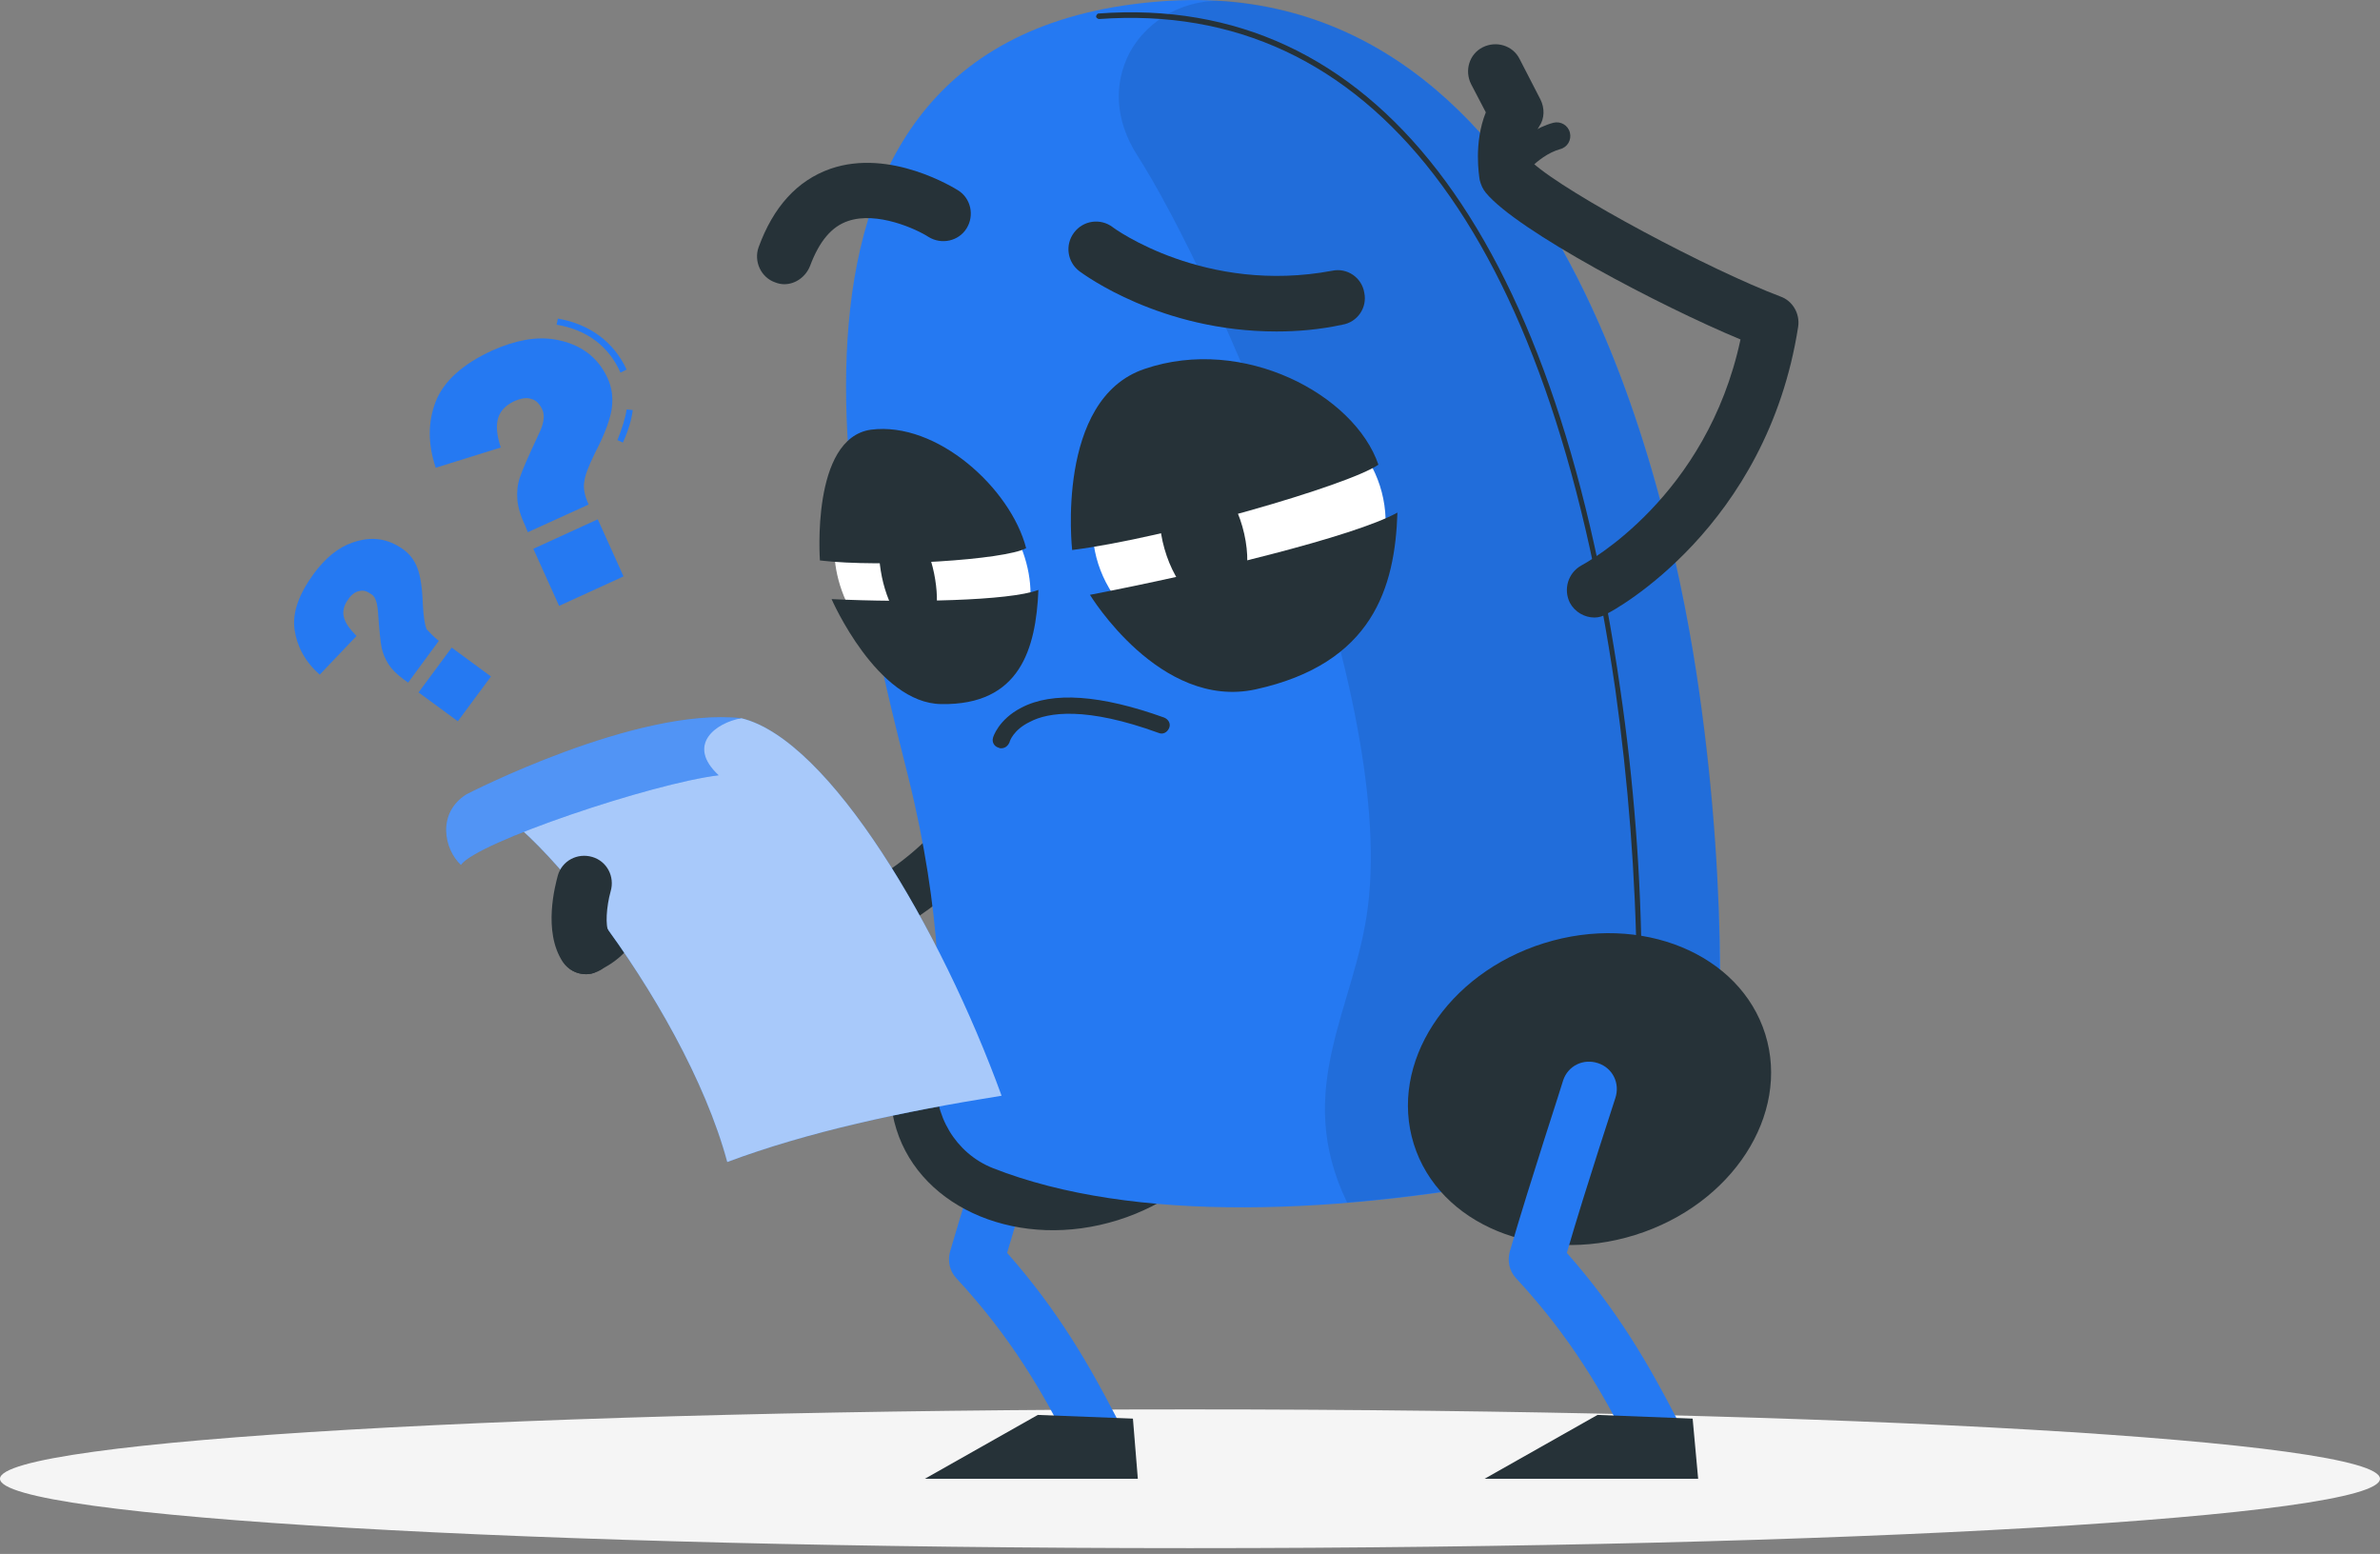 <svg width="360" height="235" viewBox="0 0 360 235" fill="none" xmlns="http://www.w3.org/2000/svg">
<rect x="0" y="0" width="360" height="235" fill="#808080" stroke="none"/>
<g clip-path="url(#clip0)">
<path d="M180 234.121C279.411 234.121 360 229.424 360 223.631C360 217.837 279.411 213.141 180 213.141C80.589 213.141 0 217.837 0 223.631C0 229.424 80.589 234.121 180 234.121Z" fill="#F5F5F5"/>
<path d="M94.224 66.931L93.388 66.56C94.131 64.703 94.595 63.218 94.781 61.919L95.709 62.011C95.523 63.497 95.059 65.075 94.224 66.931ZM93.853 56.349C92.089 52.357 88.747 49.85 84.198 49.108L84.384 48.179C89.211 49.015 92.831 51.707 94.781 55.884L93.853 56.349Z" fill="#2579F2"/>
<path d="M89.025 76.307L79.835 80.485L79.464 79.556C78.721 77.978 78.35 76.679 78.257 75.565C78.164 74.451 78.257 73.337 78.628 72.223C78.999 71.109 79.928 68.974 81.413 65.817C82.249 64.147 82.434 62.94 82.063 62.011C81.692 61.176 81.135 60.526 80.392 60.34C79.649 60.062 78.721 60.248 77.7 60.712C76.586 61.269 75.75 62.011 75.379 63.125C75.008 64.239 75.1 65.725 75.75 67.674L65.91 70.737C64.703 67.117 64.703 63.868 65.91 60.712C67.117 57.648 69.995 55.049 74.451 53.007C77.978 51.429 81.135 50.872 83.919 51.336C87.726 51.986 90.418 53.935 91.903 57.184C92.553 58.577 92.739 60.062 92.553 61.64C92.367 63.218 91.532 65.539 90.046 68.417C89.025 70.459 88.468 71.944 88.375 72.873C88.19 73.894 88.468 75.008 89.025 76.307ZM80.67 82.991L90.418 78.535L94.317 87.169L84.569 91.624L80.67 82.991Z" fill="#2579F2"/>
<path d="M66.374 96.916L61.733 103.228L61.083 102.764C59.969 101.929 59.226 101.186 58.762 100.443C58.298 99.701 57.927 98.865 57.741 98.03C57.556 97.102 57.37 95.338 57.184 92.646C57.091 91.253 56.813 90.232 56.163 89.861C55.513 89.397 54.956 89.211 54.306 89.397C53.749 89.489 53.1 89.954 52.635 90.696C52.078 91.439 51.8 92.367 51.986 93.203C52.171 94.131 52.821 95.059 53.935 96.173L48.365 102.022C46.137 100.072 44.93 97.751 44.559 95.245C44.188 92.646 45.209 89.861 47.437 86.797C49.201 84.384 51.15 82.805 53.285 82.063C56.163 81.042 58.669 81.413 60.99 83.084C61.919 83.734 62.661 84.662 63.125 85.869C63.59 87.076 63.868 88.84 63.961 91.439C64.054 93.203 64.239 94.409 64.518 95.152C64.982 95.616 65.539 96.266 66.374 96.916ZM63.311 104.714L68.324 97.937L74.265 102.3L69.252 109.077L63.311 104.714Z" fill="#2579F2"/>
<path d="M165.24 220.289C163.755 220.289 162.269 219.453 161.527 218.061C157.813 210.82 153.079 202.372 144.631 193.275C143.61 192.161 143.332 190.676 143.703 189.283C146.859 178.422 151.779 163.569 151.779 163.383C152.522 161.155 154.843 160.041 157.071 160.784C159.299 161.527 160.413 163.847 159.67 166.075C159.67 166.168 155.4 178.979 152.336 189.469C160.134 198.288 164.868 206.643 168.86 214.348C169.881 216.39 169.139 218.896 167.096 219.918C166.539 220.196 165.89 220.289 165.24 220.289Z" fill="#2579F2"/>
<path d="M172.109 223.631H139.897L156.978 213.976L171.367 214.533L172.109 223.631Z" fill="#263238"/>
<path d="M169.064 184.526C183.745 179.938 192.559 166.341 188.751 154.155C184.943 141.97 169.955 135.812 155.274 140.4C140.593 144.988 131.778 158.585 135.587 170.77C139.395 182.956 154.383 189.114 169.064 184.526Z" fill="#263238"/>
<path d="M88.654 147.323C86.983 147.323 85.498 146.395 84.848 144.724C84.012 142.589 84.941 140.175 87.076 139.247C89.489 138.226 89.861 135.812 89.861 135.719C90.046 133.863 91.439 132.378 93.296 132.006C94.317 131.821 95.245 131.542 96.359 131.264C102.022 129.593 108.984 127.55 130.985 133.77C152.708 121.609 152.893 98.865 152.893 97.844C152.893 95.523 154.75 93.667 157.071 93.667C159.391 93.667 161.248 95.523 161.248 97.751C161.248 98.958 161.155 127.55 133.399 141.846C132.47 142.311 131.356 142.403 130.335 142.125C109.355 136.091 103.414 137.762 98.68 139.154C98.216 139.247 97.844 139.433 97.38 139.526C96.359 142.125 94.224 145.188 90.325 146.859C89.768 147.231 89.211 147.323 88.654 147.323Z" fill="#263238"/>
<path d="M137.39 117.524C129.5 86.147 108.427 5.106 175.823 0.186C236.349 -4.27 252.965 76.307 256.957 104.157C259.278 120.402 260.113 135.162 260.206 146.674C260.392 161.527 249.902 174.337 235.328 177.308C202.372 183.992 171.181 184.92 150.201 176.658C144.539 174.43 141.104 168.582 141.661 162.548C142.496 153.543 142.496 138.04 137.39 117.524Z" fill="#2579F2"/>
<path opacity="0.1" d="M256.957 104.157C253.151 77.885 238.205 4.827 185.756 0.186C179.629 -0.371 173.687 2.692 170.81 8.076C168.489 12.625 168.582 18.102 172.016 23.486C183.528 41.403 211.098 103.321 206.921 137.019C205.064 152.336 195.41 164.59 203.765 181.857C213.883 181.021 224.466 179.443 235.235 177.215C249.809 174.244 260.206 161.434 260.113 146.581C260.113 135.162 259.371 120.402 256.957 104.157Z" fill="black"/>
<path d="M247.953 147.138C247.767 147.138 247.581 146.952 247.581 146.766C247.396 132.378 246.282 118.174 244.332 104.25C234.306 34.905 207.292 -0.093 166.261 2.878C166.075 2.878 165.797 2.692 165.797 2.506C165.797 2.321 165.983 2.042 166.168 2.042C207.664 -1.021 235.049 34.348 245.075 104.157C247.117 118.081 248.231 132.378 248.324 146.766C248.417 146.952 248.231 147.138 247.953 147.138Z" fill="#263238"/>
<path d="M247.327 186.765C262.008 182.177 270.822 168.579 267.014 156.394C263.206 144.209 248.218 138.05 233.537 142.638C218.856 147.227 210.041 160.824 213.85 173.009C217.658 185.194 232.646 191.353 247.327 186.765Z" fill="#263238"/>
<path d="M249.902 220.289C248.417 220.289 246.931 219.453 246.189 218.061C242.475 210.82 237.741 202.372 229.293 193.275C228.272 192.161 227.994 190.676 228.365 189.283C231.521 178.422 236.441 163.569 236.441 163.383C237.184 161.155 239.505 160.041 241.733 160.784C243.961 161.527 245.075 163.847 244.332 166.075C244.332 166.168 240.062 178.979 236.998 189.469C244.796 198.288 249.531 206.643 253.522 214.348C254.543 216.39 253.801 218.896 251.759 219.918C251.202 220.196 250.552 220.289 249.902 220.289Z" fill="#2579F2"/>
<path d="M241.176 93.388C239.691 93.388 238.205 92.553 237.463 91.16C236.442 89.118 237.184 86.612 239.227 85.498C240.062 85.034 258.164 75.193 263.27 51.336C251.202 46.323 229.479 34.905 224.745 29.149C224.281 28.592 224.002 27.942 223.817 27.2C223.724 26.55 222.888 21.63 224.745 16.988L222.517 12.718C221.496 10.676 222.238 8.169 224.281 7.148C226.323 6.127 228.829 6.87 229.851 8.912L233.007 15.039C233.657 16.338 233.657 17.916 232.821 19.123C231.8 20.701 231.707 23.115 231.8 24.6C237.184 29.428 258.721 40.846 269.304 44.838C271.16 45.487 272.274 47.437 271.996 49.386C267.262 79.835 244.054 92.367 243.033 92.831C242.476 93.203 241.826 93.388 241.176 93.388Z" fill="#263238"/>
<path d="M227.901 28.592C227.53 28.592 227.158 28.499 226.787 28.221C225.859 27.571 225.58 26.271 226.137 25.343C226.323 25.157 229.758 19.959 234.956 18.566C236.07 18.288 237.184 18.938 237.463 20.052C237.741 21.166 237.091 22.279 235.977 22.558C232.357 23.579 229.572 27.571 229.572 27.664C229.201 28.314 228.551 28.592 227.901 28.592Z" fill="#263238"/>
<path d="M256.864 223.631H224.559L241.64 213.976L256.029 214.533L256.864 223.631Z" fill="#263238"/>
<path d="M189.183 99.251C201.389 98.171 210.496 88.394 209.524 77.414C208.552 66.434 197.87 58.409 185.664 59.489C173.459 60.569 164.352 70.346 165.324 81.326C166.295 92.306 176.978 100.331 189.183 99.251Z" fill="white"/>
<path d="M185.084 92.03C188.339 91.102 189.61 85.554 187.924 79.638C186.239 73.721 182.234 69.676 178.98 70.603C175.726 71.531 174.454 77.079 176.14 82.995C177.826 88.912 181.83 92.957 185.084 92.03Z" fill="#263238"/>
<path d="M162.176 83.177C176.194 81.413 203.95 73.43 208.499 70.273C204.879 59.691 188.076 50.686 173.13 55.792C159.577 60.34 162.176 83.177 162.176 83.177Z" fill="#263238"/>
<path d="M164.868 89.954C182.228 86.612 204.879 81.135 211.377 77.514C211.006 88.84 207.664 100.351 189.933 104.25C175.451 107.406 164.868 89.954 164.868 89.954Z" fill="#263238"/>
<path d="M150.566 100.826C156.852 96.667 157.682 86.849 152.419 78.896C147.157 70.942 137.796 67.867 131.511 72.025C125.225 76.184 124.396 86.002 129.658 93.956C134.92 101.909 144.281 104.985 150.566 100.826Z" fill="white"/>
<path d="M141.289 86.704C142.31 91.717 141.475 95.802 139.247 95.988C137.112 96.173 134.42 92.181 133.398 87.261C132.377 82.249 133.213 78.164 135.441 77.978C137.669 77.793 140.268 81.692 141.289 86.704Z" fill="#263238"/>
<path d="M124.023 84.755C133.399 85.869 152.058 84.662 155.214 82.898C152.893 73.894 141.753 63.682 131.728 64.982C122.63 66.282 124.023 84.755 124.023 84.755Z" fill="#263238"/>
<path d="M125.786 90.603C137.483 91.16 152.707 90.882 157.071 89.211C156.699 98.123 154.286 106.663 142.403 106.478C132.656 106.385 125.786 90.603 125.786 90.603Z" fill="#263238"/>
<path d="M193.089 50.129C175.544 50.129 163.94 41.496 163.29 41.032C161.434 39.639 161.062 37.04 162.455 35.183C163.847 33.327 166.447 32.955 168.303 34.348C168.489 34.533 182.321 44.559 201.537 40.939C203.765 40.474 205.993 41.96 206.364 44.281C206.828 46.508 205.343 48.736 203.022 49.108C199.587 49.85 196.245 50.129 193.089 50.129Z" fill="#263238"/>
<path d="M118.638 42.981C118.174 42.981 117.71 42.888 117.246 42.702C115.111 41.96 113.997 39.546 114.739 37.411C116.967 31.284 120.588 27.292 125.601 25.529C134.698 22.372 144.446 28.499 144.91 28.778C146.859 29.985 147.416 32.584 146.209 34.533C145.003 36.483 142.403 37.04 140.454 35.833C138.597 34.626 132.656 31.934 128.293 33.419C125.786 34.255 123.93 36.483 122.537 40.196C121.888 41.867 120.309 42.981 118.638 42.981Z" fill="#263238"/>
<path d="M151.408 113.161C151.315 113.161 151.222 113.161 151.037 113.069C150.387 112.883 150.015 112.233 150.201 111.583C150.201 111.49 151.037 108.798 154.471 107.035C159.206 104.528 166.539 105.085 176.101 108.52C176.751 108.798 177.122 109.448 176.844 110.098C176.565 110.748 175.915 111.119 175.266 110.841C164.311 106.849 158.556 107.684 155.771 109.17C153.265 110.377 152.708 112.14 152.708 112.233C152.429 112.883 151.965 113.161 151.408 113.161Z" fill="#263238"/>
<path d="M112.14 108.613C87.911 110.841 70.552 120.866 70.552 120.866C77.7 119.474 103.414 151.222 110.005 175.73C122.166 171.181 136.369 168.118 151.501 165.704C142.31 140.454 125.508 111.862 112.14 108.613Z" fill="#2579F2"/>
<path opacity="0.6" d="M112.14 108.613C87.911 110.841 70.552 120.866 70.552 120.866C77.7 119.474 103.414 151.222 110.005 175.73C122.166 171.181 136.369 168.118 151.501 165.704C142.31 140.454 125.508 111.862 112.14 108.613Z" fill="white"/>
<path d="M112.14 108.613C96.266 106.849 70.552 120.124 70.552 120.124C66.003 123.002 67.21 128.479 69.716 130.799C72.13 127.365 98.68 118.453 108.706 117.246C103.693 112.604 108.334 109.263 112.14 108.613Z" fill="#2579F2"/>
<path opacity="0.2" d="M112.14 108.613C96.266 106.849 70.552 120.124 70.552 120.124C66.003 123.002 67.21 128.479 69.716 130.799C72.13 127.365 98.68 118.453 108.706 117.246C103.693 112.604 108.334 109.263 112.14 108.613Z" fill="white"/>
<path d="M88.654 147.323C87.261 147.323 85.962 146.674 85.126 145.467C82.063 140.825 84.012 133.77 84.384 132.378C85.034 130.15 87.354 128.943 89.582 129.593C91.81 130.242 93.017 132.563 92.367 134.791C91.717 137.112 91.532 140.083 92.089 140.918C93.388 142.867 92.831 145.467 90.882 146.674C90.232 147.045 89.49 147.323 88.654 147.323Z" fill="#263238"/>
</g>
<defs>
<clipPath id="clip0">
<rect width="360" height="234.214" fill="white"/>
</clipPath>
</defs>
</svg>
